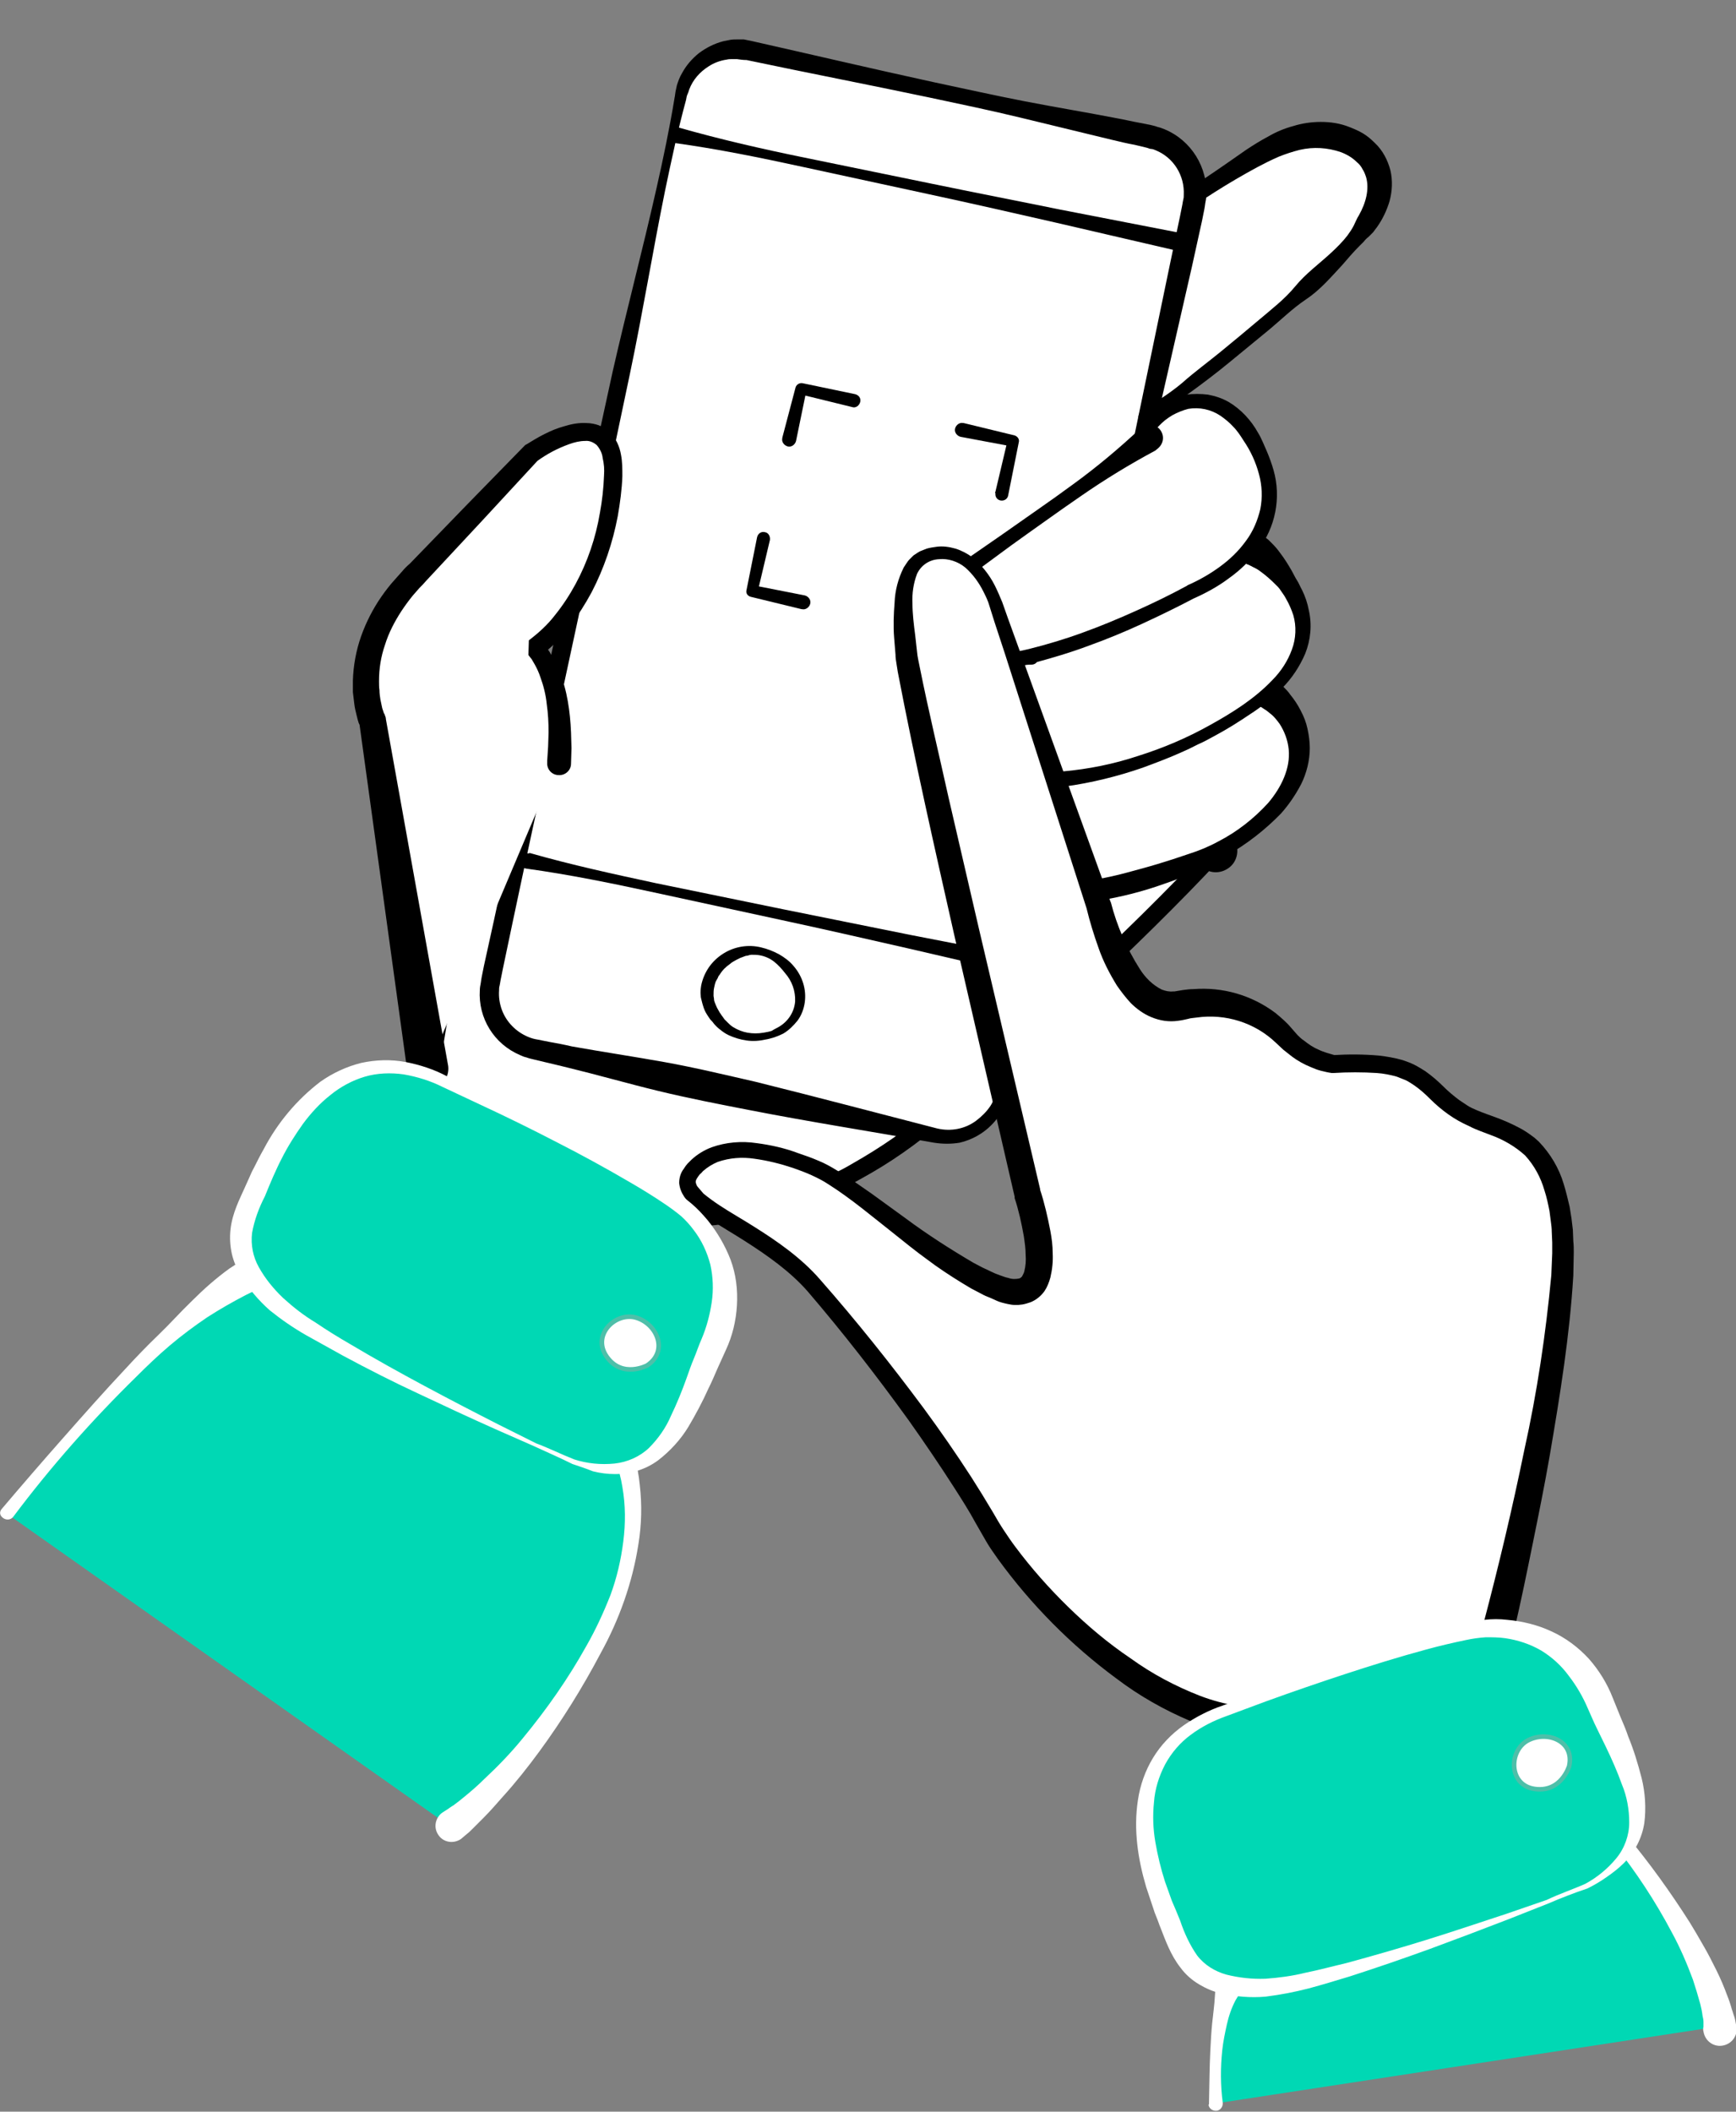 <?xml version="1.0" encoding="utf-8"?>
<!-- Generator: Adobe Illustrator 25.2.0, SVG Export Plug-In . SVG Version: 6.00 Build 0)  -->
<svg version="1.1" id="Layer_1" xmlns="http://www.w3.org/2000/svg" xmlns:xlink="http://www.w3.org/1999/xlink" x="0px" y="0px"
	 viewBox="0 0 378.8 460.7" style="enable-background:new 0 0 378.8 460.7;" xml:space="preserve">
<rect x="0" y="0" width="378.8" height="460.7" fill="#808080" stroke="none"/>
<style type="text/css">
	.st0{fill:#FFFFFF;}
	.st1{fill:none;}
	.st2{fill:#00D8B4;}
	.st3{fill:none;stroke:#4EBFA9;stroke-miterlimit:10;}
</style>
<path class="st0" d="M265.3,185.6l-35.5-50.8l-124.5,25.4l-14.2,90.3l35.2,11.6c0,0,38,15.9,78.5-19.3S265.3,185.6,265.3,185.6"/>
<path d="M261.5,188.3L226.7,137l3.9,1.5l-62.4,12l-62.4,12.2l2-2.1l-7.4,45.1L93,250.8l-1.4-2.2l35.1,11.8h0.1h0.1
	c1.5,0.6,3.1,1.1,4.7,1.5c1.6,0.4,3.3,0.8,5,1c3.4,0.6,6.8,0.9,10.2,0.9c6.8,0.2,13.7-0.6,20.3-2.3c3.3-0.9,6.6-1.9,9.7-3.2
	c1.6-0.6,3.1-1.4,4.7-2.1s3.1-1.5,4.6-2.4c6-3.4,11.7-7.3,16.9-11.8c10.6-9.1,21-18.5,31.2-28.1c10.2-9.6,20.2-19.3,29.7-29.5l0,0
	c0.7-0.8,1.8-0.9,2.7-0.3c0.8,0.7,0.9,1.8,0.3,2.7c-0.1,0.1-0.1,0.1-0.2,0.2l0,0c-9.6,10.3-19.7,20.1-29.9,29.7s-20.7,19-31.3,28.2
	c-5.4,4.7-11.3,8.8-17.5,12.2c-1.5,0.9-3.2,1.6-4.8,2.5s-3.2,1.5-4.9,2.1c-3.3,1.4-6.7,2.5-10.2,3.4c-6.9,1.8-14.1,2.7-21.3,2.6
	c-3.6-0.1-7.2-0.4-10.7-1c-1.8-0.3-3.5-0.7-5.3-1.1c-1.8-0.4-3.6-1-5.3-1.6l0.1,0l-35.2-11.5c-0.9-0.3-1.5-1.2-1.4-2.2l0,0l6.9-45.2
	l6.8-45.2c0.2-1.1,1-1.9,2-2.1l0,0l62.2-13.2l62.1-13.4c1.4-0.3,2.9,0.3,3.8,1.5l0.1,0.1l36.3,50.2c1.4,2.1,0.9,5.1-1.3,6.5
	c-2.1,1.4-4.8,0.9-6.3-1L261.5,188.3z"/>
<path class="st0" d="M220.1,72.1c0,0,45.8-35.6,59.7-41.2S307,35.4,298,48.8S250,91,250,91"/>
<path d="M218.6,70.2c11.9-8.3,23.5-16.8,35.4-25.1l8.9-6.2c3-2,6-4.1,9-6.2c1.5-1,3.1-2,4.8-2.9c1.7-1,3.6-1.8,5.5-2.3
	c1.9-0.6,4-0.9,6-0.9c2.1,0,4.2,0.3,6.2,1.1c1,0.4,2,0.8,3,1.4c1,0.6,1.8,1.3,2.6,2.1c1.7,1.6,2.8,3.7,3.4,6
	c0.5,2.2,0.4,4.5-0.2,6.7c-0.6,2-1.5,3.9-2.7,5.6c-0.3,0.4-0.6,0.8-0.9,1.2c-0.3,0.3-0.7,0.7-1,1c-0.4,0.3-0.7,0.6-1,1
	c-0.3,0.3-0.7,0.7-1,1c-1.3,1.3-2.5,2.7-3.7,4.1c-2.5,2.7-4.9,5.5-7.9,7.5s-5.6,4.6-8.4,6.9s-5.6,4.6-8.4,6.9s-5.7,4.5-8.6,6.6
	c-1.5,1-2.9,2.2-4.2,3.4c-1.5,1.2-2.7,2.7-3.5,4.4l0,0c-0.8,1.7-2.7,2.4-4.4,1.6c-1.7-0.8-2.4-2.7-1.6-4.4c0.5-1,1.4-1.7,2.6-1.9
	c1.9-0.3,3.6-1,5.2-2.1c1.5-1,3-2.1,4.3-3.2c2.7-2.4,5.6-4.5,8.4-6.8s5.6-4.6,8.3-6.9s5.6-4.5,7.9-7.3s5.2-4.9,7.8-7.3
	c1.3-1.2,2.6-2.5,3.6-3.8c0.5-0.7,1-1.4,1.4-2.2c0.4-0.8,0.7-1.6,1.1-2.2c1.6-2.8,2.3-5.8,1.6-8.3c-0.2-0.6-0.4-1.2-0.8-1.8
	c-0.3-0.6-0.7-1.1-1.2-1.5c-1-1-2.2-1.7-3.5-2.2c-2.9-1-6-1.2-9-0.5c-1.6,0.4-3.1,0.9-4.6,1.5c-1.6,0.7-3.2,1.5-4.7,2.3
	c-6.3,3.4-12.4,7.3-18.2,11.5c-11.8,8.3-23.2,17.1-34.2,26.4l0,0c-1.1,0.9-2.6,0.8-3.5-0.3s-0.8-2.6,0.3-3.5L218.6,70.2z"/>
<path class="st0" d="M107,214.3l41.7-193.8c1.4-6.7,8-10.9,14.6-9.5L251,29.8c6.7,1.4,10.9,8,9.5,14.6l-41.7,193.8
	c-1.4,6.7-8,10.9-14.6,9.5l-87.7-18.8C109.8,227.5,105.6,220.9,107,214.3z"/>
<path d="M203.8,249.3c-13.4-2.4-26.9-4.5-40.2-7.1c-6.7-1.3-13.4-2.6-20-4.2s-13.2-3.5-19.8-5.1c-1.6-0.4-3.3-0.8-5-1.2l-2.5-0.6
	c-0.4-0.1-0.9-0.2-1.4-0.4c-0.5-0.1-1-0.3-1.4-0.5c-5.7-2.4-9.2-8.1-8.8-14.2c0-0.5,0.1-1,0.2-1.5l0.1-0.7l0.1-0.6l0.5-2.5l2.2-10
	c2.9-13.3,5.7-26.6,8.6-39.9l8.6-39.9l8.7-39.9c3-13.2,6.5-26.4,9.5-39.7c1.5-6.6,2.9-13.3,4-20c0.1-0.4,0.1-0.8,0.2-1.3
	c0.1-0.5,0.2-0.9,0.3-1.4c0.3-0.9,0.6-1.8,1.1-2.6c0.9-1.7,2.2-3.2,3.7-4.4c1.6-1.2,3.4-2.1,5.3-2.6c0.5-0.1,1-0.2,1.5-0.3
	s1-0.1,1.5-0.1h1.5c0.5,0.1,1,0.2,1.5,0.3c13.3,3,26.5,6.1,39.8,9c6.6,1.4,13.3,2.9,20,4.2s13.4,2.4,20.1,3.7c1.7,0.3,3.3,0.7,5,1
	l2.5,0.5c0.4,0.1,0.9,0.2,1.4,0.4c0.5,0.1,1,0.3,1.5,0.5c5.8,2.4,9.5,8.3,9.1,14.6c0,0.5-0.1,1-0.2,1.5l-0.1,0.7l-0.1,0.6l-0.5,2.5
	l-2.2,10L251,97.9l-17.9,79.7c-2.9,13.3-5.8,26.6-8.6,39.9l-4.2,20c-0.1,0.4-0.2,0.8-0.3,1.3s-0.2,0.9-0.4,1.4
	c-0.3,0.9-0.7,1.8-1.2,2.6c-2,3.3-5.2,5.6-9,6.5C207.6,249.6,205.7,249.6,203.8,249.3z M204.5,246.2c3,0.7,6.1,0.1,8.5-1.7
	c1.2-0.9,2.3-2,3.1-3.2c0.4-0.6,0.7-1.3,1-2c0.1-0.4,0.2-0.7,0.3-1.1s0.2-0.8,0.3-1.2L222,217c2.9-13.3,5.8-26.6,8.6-39.9l16.5-80
	l8.3-40l2.1-10l0.5-2.5l0.1-0.6l0.1-0.5c0.1-0.3,0.1-0.7,0.1-1c0.2-4.2-2.2-8.1-6.1-9.7c-0.3-0.1-0.6-0.3-1-0.3s-0.6-0.2-1.1-0.3
	l-2.5-0.6c-1.7-0.3-3.3-0.7-5-1.1c-6.6-1.6-13.2-3.2-19.8-4.8s-13.3-3-19.9-4.4c-13.3-2.8-26.7-5.4-40-8.2c-0.7,0-1.4-0.1-2.1-0.2
	c-0.3,0-0.7,0-1.1,0s-0.7,0-1.1,0.1c-1.4,0.2-2.8,0.7-4,1.5c-1.9,1.2-3.4,2.9-4.2,5c-0.1,0.3-0.2,0.7-0.4,1.1s-0.2,0.8-0.3,1.2
	c-1.8,6.6-3.2,13.2-4.6,19.9c-2.7,13.3-4.9,26.8-7.7,40.1l-8.4,39.9l-8.6,39.9c-2.9,13.3-5.8,26.6-8.6,39.9l-2.1,10l-0.5,2.5
	l-0.1,0.6l-0.1,0.5c-0.1,0.3-0.1,0.7-0.1,1c-0.1,1.4,0.1,2.8,0.6,4.2c1,2.7,3.1,4.8,5.7,5.9c0.7,0.3,1.4,0.5,2.1,0.6l2.5,0.5
	c1.7,0.3,3.3,0.6,5,1c6.7,1.2,13.4,2.2,20.1,3.4s13.3,2.8,19.9,4.3C178.1,239.3,191.3,242.8,204.5,246.2L204.5,246.2z"/>
<path class="st0" d="M276.5,151c0,0,8.3,5.2,6.7,15.1S270.2,184,261,187.8c0,0-18.8,7.8-29.7,6.6s-21.8-7.7-10.7-24.9l3.4-4.2"/>
<path d="M278.3,148.3c0.3,0.2,0.7,0.5,1,0.8c0.3,0.2,0.5,0.5,0.8,0.8c0.5,0.5,1,1,1.4,1.6c0.9,1.1,1.7,2.3,2.3,3.5
	c0.7,1.3,1.2,2.6,1.5,4c0.3,1.4,0.5,2.8,0.5,4.2c0,2.7-0.7,5.5-1.9,7.9c-1.2,2.3-2.7,4.5-4.4,6.4c-3.5,3.6-7.5,6.7-11.9,9.2
	c-2.1,1.3-4.4,2.4-6.6,3.4c-2.3,1-4.5,1.9-6.9,2.7c-4.7,1.7-9.5,2.9-14.4,3.7c-2.6,0.4-5.1,0.4-7.7,0.3c-2.6-0.2-5.2-0.8-7.6-1.7
	c-2.6-0.9-4.9-2.4-6.9-4.3c-1-1-1.8-2.2-2.4-3.6c-0.6-1.3-0.9-2.7-0.9-4.1c0-2.7,0.5-5.3,1.6-7.7c1-2.3,2.2-4.5,3.7-6.5l0.1-0.1l0,0
	c1.4-1.2,2.8-2.4,4.3-3.5l0.3,0.2c-0.8,1.7-1.7,3.3-2.6,4.9l0.1-0.1c-1.2,2-2.2,4.1-3,6.3c-0.8,2-1.1,4.2-0.9,6.4
	c0.2,2,1.1,3.8,2.5,5.2c1.6,1.4,3.5,2.4,5.5,3c2.1,0.6,4.3,1,6.5,1.2c2.2,0.1,4.5-0.1,6.7-0.5c2.3-0.4,4.6-0.9,6.8-1.5
	s4.5-1.2,6.8-1.9s4.5-1.4,6.8-2.2c2.2-0.7,4.4-1.6,6.4-2.7c4.1-2.1,7.8-5,10.9-8.4c2.9-3.4,4.9-7.6,4.5-11.7c-0.2-2-0.9-3.9-2-5.6
	c-0.6-0.8-1.2-1.6-2-2.2c-0.4-0.3-0.8-0.7-1.2-0.9c-0.2-0.1-0.4-0.3-0.6-0.4c-0.2-0.1-0.3-0.2-0.5-0.3L278.3,148.3z"/>
<path class="st0" d="M274,119.9c2.7,1.8,5.1,4.2,6.8,6.9c3.3,4.9,8.8,15.6-8.7,27.6s-37,15.6-44.8,15.3s-20.4-5.6-17.2-16.3
	c3.3-11.1,14.8-10.4,14.8-10.4"/>
<path d="M275.7,116.9c0.2,0.1,0.4,0.3,0.6,0.5l0.5,0.4c0.3,0.3,0.6,0.6,0.9,0.9c0.6,0.6,1.1,1.2,1.6,1.9c1,1.3,1.8,2.6,2.6,4
	c0.4,0.7,0.7,1.4,1.1,2s0.7,1.4,1.1,2.1c0.7,1.4,1.2,2.9,1.5,4.5c0.7,3.1,0.4,6.4-0.8,9.4c-1.2,2.8-2.9,5.4-5.1,7.6
	c-2.1,2.1-4.4,4-6.9,5.6c-1.2,0.8-2.4,1.6-3.7,2.4s-2.5,1.5-3.8,2.2s-2.5,1.4-3.9,2l-2,1l-2,0.9c-2.7,1.2-5.4,2.2-8.1,3.2
	c-5.5,1.9-11.2,3.3-17,4.1c-0.7,0.1-1.5,0.2-2.2,0.2s-1.5,0.1-2.3,0.1c-1.5,0-3.1-0.1-4.6-0.4c-3.1-0.6-6-1.7-8.7-3.2
	c-1.4-0.8-2.7-1.9-3.8-3.1c-1.2-1.3-2.1-2.8-2.6-4.4c-1.1-3.3-0.7-6.9,0.9-10c0.8-1.5,1.7-2.8,2.9-4c1.2-1.2,2.5-2.2,4-2.9
	c1.4-0.7,2.9-1.3,4.5-1.6c1.6-0.3,3.2-0.4,4.8-0.3c0.8,0.1,1.5,0.8,1.4,1.6c-0.1,0.8-0.7,1.4-1.5,1.4H225c-1.3,0-2.5,0.3-3.8,0.6
	c-1.2,0.4-2.4,0.9-3.5,1.5c-2.1,1.3-3.7,3.2-4.6,5.5c-0.2,0.6-0.4,1.2-0.6,1.8c-0.1,0.3-0.2,0.6-0.2,0.9c-0.1,0.3-0.1,0.6-0.2,0.9
	c-0.2,1.1-0.1,2.2,0.2,3.3c0.8,2.3,2.4,4.2,4.4,5.4c2.2,1.4,4.7,2.4,7.2,3c1.3,0.3,2.6,0.5,3.9,0.5c0.7,0,1.3,0,2,0s1.4-0.1,2.1-0.1
	c5.6-0.5,11.1-1.6,16.5-3.4c5.4-1.7,10.6-3.9,15.6-6.7c4.9-2.7,9.8-5.8,13.6-9.8c1.9-1.9,3.4-4.2,4.3-6.7c0.9-2.4,1-5.1,0.3-7.5
	c-0.4-1.2-0.9-2.4-1.6-3.6c-0.3-0.6-0.7-1.1-1.1-1.7c-0.2-0.3-0.4-0.6-0.6-0.8l-0.7-0.7c-0.9-0.9-1.9-1.8-3-2.6
	c-0.5-0.4-1-0.7-1.6-1c-0.3-0.1-0.5-0.3-0.8-0.4l-0.4-0.2c-0.1,0-0.3-0.1-0.3-0.1c-1.7-0.9-2.2-3-1.3-4.7S274,116,275.7,116.9
	L275.7,116.9L275.7,116.9z"/>
<path class="st0" d="M251.4,91c0,0,15-12,23.7,8.4s-15.3,29.8-15.3,29.8s-29.6,16.2-47.4,15.5c0,0-18.9-8.2-1.1-21
	c15.9-11.5,38.9-27.7,38.9-27.7"/>
<path d="M249.8,89.1c0.7-0.4,1.5-0.8,2.2-1.1c0.7-0.3,1.5-0.6,2.2-0.8c1.5-0.5,3-0.9,4.6-1.1c1.6-0.2,3.2-0.2,4.8,0
	c1.6,0.3,3.1,0.8,4.5,1.6c2.7,1.6,4.9,4,6.4,6.7c0.8,1.3,1.3,2.7,1.9,4c0.6,1.4,1.1,2.8,1.5,4.2c1.7,6,0.4,12.5-3.4,17.4
	c-1.8,2.4-4,4.5-6.4,6.2c-2.4,1.8-5,3.2-7.7,4.4l0.2-0.1c-3.8,2-7.5,3.8-11.4,5.6s-7.8,3.4-11.7,4.8c-4,1.5-8.1,2.7-12.2,3.8
	c-2.1,0.5-4.2,0.9-6.3,1.3c-2.2,0.3-4.4,0.7-6.6,1.3h-0.1c-0.3,0-0.6-0.1-0.9-0.2c-0.8-0.4-1.6-0.9-2.3-1.4c-0.7-0.5-1.4-1-2.1-1.6
	c-1.4-1.2-2.6-2.5-3.6-4.1c-1.1-1.7-1.6-3.6-1.6-5.6c0.1-1.9,0.7-3.8,1.8-5.4c1.9-2.8,4.4-5.2,7.3-7l7.8-5.4
	c2.6-1.8,5.1-3.6,7.7-5.4s5.1-3.6,7.7-5.5c5.1-3.7,10-7.8,14.6-12.1c1.1-1.2,2.9-1.3,4.1-0.2c1.2,1.1,1.3,2.9,0.2,4.1
	c-0.1,0.1-0.2,0.2-0.3,0.3c-0.2,0.2-0.4,0.3-0.6,0.5l0,0c-5.6,3-11,6.3-16.2,9.9c-2.6,1.8-5.2,3.6-7.7,5.4s-5.1,3.6-7.7,5.5
	l-7.6,5.6c-1.2,0.9-2.4,1.9-3.4,2.9c-1,1-1.9,2.1-2.6,3.3c-0.7,1.1-1,2.3-1,3.5c0.1,1.2,0.5,2.3,1.2,3.2c0.8,1,1.8,2,2.9,2.7
	c0.6,0.4,1.2,0.8,1.8,1.1c0.6,0.3,1.2,0.6,1.8,0.8l-1-0.2c1.9,0.9,3.9,0.7,5.9,0.6c2-0.2,4-0.5,6-1c4-1,8-2.2,11.8-3.6
	c3.9-1.4,7.7-3,11.5-4.7s7.5-3.5,11.2-5.5l0.1-0.1h0c2.5-1.1,4.8-2.4,7-4c2.2-1.6,4.1-3.4,5.7-5.6c1.6-2.1,2.6-4.5,3.2-7
	c0.5-2.5,0.4-5.2-0.3-7.7c-0.7-2.6-1.8-5-3.3-7.2c-0.7-1.1-1.4-2.2-2.3-3.1c-0.8-0.9-1.8-1.7-2.8-2.4c-2.1-1.4-4.6-1.9-7-1.5
	c-1.2,0.3-2.4,0.8-3.5,1.4c-0.5,0.3-1.1,0.7-1.6,1.1c-0.5,0.4-0.9,0.8-1.3,1.2c-0.9,1.1-2.5,1.2-3.6,0.4c-1.1-0.9-1.2-2.5-0.4-3.6
	l0,0c0.2-0.2,0.4-0.4,0.6-0.6L249.8,89.1z"/>
<path class="st0" d="M93.4,233.1l-12-75.9c0,0-6.8-15,8.5-31.1s26-27.5,26-27.5s18.6-13.1,17.7,5.4s-9.8,31.9-17.2,37.3
	c0,0,6.8,5.9,5.3,24.9"/>
<path d="M88.9,233.9l-10.5-76.2l0.2,0.8l0,0c-0.1-0.3-0.2-0.5-0.3-0.7s-0.1-0.4-0.2-0.6c-0.1-0.4-0.2-0.8-0.3-1.2
	c-0.2-0.8-0.4-1.6-0.5-2.5c-0.1-0.8-0.2-1.7-0.3-2.5c0-0.8,0-1.7,0-2.5c0.1-3.3,0.7-6.6,1.8-9.7c1.1-3.1,2.6-6,4.4-8.6
	c0.9-1.3,1.9-2.6,3-3.8l1.6-1.8c0.5-0.6,1-1.1,1.6-1.6l12.5-12.9l12.5-12.8l0.1-0.1c0.1-0.1,0.2-0.2,0.3-0.2c1.3-0.8,2.6-1.6,4-2.3
	c1.4-0.7,2.8-1.3,4.3-1.7c1.6-0.5,3.2-0.8,4.9-0.7c0.9,0,1.9,0.2,2.7,0.5c0.9,0.4,1.8,0.9,2.5,1.6c1.2,1.3,2,3,2.3,4.8
	c0.3,1.5,0.3,3.1,0.3,4.7c-0.1,2.9-0.5,5.8-1,8.7c-1.1,5.8-3,11.4-5.7,16.6c-1.4,2.6-3,5.1-4.8,7.5c-1.8,2.4-4,4.6-6.4,6.4l0.1-3.2
	l0,0c0.3,0.3,0.6,0.5,0.8,0.8c0.2,0.2,0.4,0.5,0.6,0.8c0.4,0.5,0.7,1,1,1.6c0.6,1,1.1,2.1,1.6,3.2c0.9,2.2,1.5,4.4,1.9,6.7
	c0.4,2.3,0.6,4.5,0.7,6.8l0.1,3.4l-0.1,3.4c0,1.5-1.3,2.6-2.7,2.5c-1.5,0-2.6-1.3-2.5-2.7V166l0.2-3.1l0.1-3.1
	c0-2.1-0.1-4.1-0.4-6.2c-0.2-2-0.7-4-1.4-5.9c-0.3-0.9-0.7-1.8-1.2-2.7c-0.2-0.4-0.5-0.8-0.7-1.2l-0.4-0.5l-0.3-0.4l0,0l0.1-3.2
	c2.1-1.6,4.1-3.4,5.7-5.5c1.7-2.1,3.2-4.4,4.5-6.8c2.6-4.8,4.4-10.1,5.3-15.5c0.5-2.7,0.8-5.4,0.9-8.2c0.1-1.3,0-2.5-0.3-3.8
	c-0.1-1-0.6-2-1.3-2.8c-0.7-0.6-1.6-1-2.5-0.9c-1.2,0-2.4,0.3-3.5,0.7c-2.5,0.9-4.8,2.1-7,3.7l0.3-0.3l-12.2,13.2l-12.3,13.2
	c-0.5,0.6-1,1.1-1.5,1.6l-1.4,1.6c-0.9,1.1-1.7,2.2-2.5,3.4c-1.5,2.3-2.8,4.8-3.6,7.4c-0.9,2.6-1.3,5.2-1.3,7.9c0,0.7,0,1.3,0.1,2
	c0,0.7,0.1,1.3,0.2,2c0.1,0.6,0.3,1.3,0.4,1.9c0.1,0.3,0.2,0.6,0.3,0.9c0,0.1,0.1,0.3,0.2,0.4l0.1,0.3l0,0c0.1,0.2,0.2,0.5,0.2,0.8
	l0,0l13.6,75.7c0.3,2.5-1.5,4.8-4,5.1c-2.3,0.3-4.4-1.2-5-3.5L88.9,233.9z"/>
<polyline class="st0" points="186.3,87.4 174.8,84.8 172.2,95.9 "/>
<path d="M185.9,88.8L174.5,86L176,85l-2.3,11.2c-0.2,0.8-1,1.4-1.8,1.2c-0.8-0.2-1.4-1-1.2-1.8l0,0c0,0,0-0.1,0-0.1l2.9-11l0,0
	c0.2-0.6,0.8-1,1.5-0.9l11.5,2.4c0.8,0.2,1.3,0.9,1.1,1.7S186.7,89.1,185.9,88.8L185.9,88.8z"/>
<polyline class="st0" points="218.6,107.6 221.1,96.2 209.9,93.8 "/>
<path d="M217.2,107.3l2.7-11.4l0.9,1.5l-11.2-2.1c-0.8-0.2-1.4-1-1.2-1.8s1-1.4,1.8-1.2h0.1l11.1,2.7l0,0c0.6,0.2,1.1,0.8,0.9,1.5
	l-2.3,11.5c-0.1,0.8-0.8,1.3-1.6,1.2s-1.3-0.8-1.2-1.6C217.1,107.5,217.1,107.4,217.2,107.3L217.2,107.3z"/>
<path d="M199.2,136.3l11.4,2.9l-1.5,0.9l2.3-11.2c0.2-0.8,1-1.4,1.8-1.2s1.4,1,1.2,1.8c0,0,0,0.1,0,0.1l-2.9,11.1l0,0
	c-0.2,0.6-0.8,1-1.5,0.9l-11.5-2.5c-0.8-0.2-1.3-0.9-1.1-1.7C197.7,136.7,198.4,136.2,199.2,136.3L199.2,136.3z"/>
<path d="M168,117.8l-2.7,11.4l-0.9-1.5l11.2,2.2c0.8,0.2,1.4,1,1.2,1.8s-1,1.4-1.8,1.2l0,0h-0.1l-11.1-2.7l0,0
	c-0.7-0.2-1.1-0.8-0.9-1.5l2.3-11.5c0.2-0.8,0.9-1.3,1.7-1.1C167.6,116.2,168.1,116.9,168,117.8C168,117.7,168,117.7,168,117.8
	L168,117.8z"/>
<line class="st1" x1="147.6" y1="29.5" x2="258.6" y2="53.1"/>
<path d="M148,27.8c9.1,2.6,18.3,4.7,27.6,6.6l27.8,5.7c9.2,1.9,18.5,3.7,27.8,5.6l13.9,2.7l13.9,2.7c1.1,0,2,0.9,2,2
	c0,1.1-0.9,2-2,2c-0.3,0-0.5,0-0.8-0.1h-0.1l-13.8-3.2l-13.8-3.2c-9.2-2.1-18.4-4.2-27.7-6.2l-27.7-6c-9.2-2-18.5-3.9-27.9-5.2
	c-0.9-0.2-1.5-1.1-1.3-2c0.2-0.8,0.9-1.4,1.8-1.4L148,27.8z"/>
<line class="st1" x1="115.2" y1="187.8" x2="226.2" y2="211.3"/>
<path d="M115.6,186.1c9.1,2.6,18.3,4.6,27.6,6.6l27.8,5.7c9.3,1.9,18.5,3.7,27.8,5.6l13.9,2.7l13.9,2.7c1,0.4,1.5,1.6,1.1,2.6
	c-0.3,0.8-1,1.3-1.9,1.3h-0.1l-13.8-3.2l-13.8-3.2c-9.2-2.1-18.4-4.2-27.7-6.2l-27.7-6c-9.2-2-18.5-3.9-27.9-5.2
	c-0.9-0.1-1.6-1-1.4-1.9s1-1.6,1.9-1.4L115.6,186.1z"/>
<path class="st0" d="M327,355c0,0,16.1-64.4,13.8-87.2s-14.2-20.1-22.5-25.5s-7.4-11.6-27.5-10.2c-3.9-0.7-7.5-2.7-10.1-5.6
	c-4.3-4.8-12.1-9.5-23.7-7.1s-17.2-21.8-17.2-21.8l-22.6-66.1c0,0-3.8-12-12.7-10.9s-7.5,13-6.6,22.6c0.9,9.1,26.4,117.1,26.4,117.1
	s8.6,25.7-5.5,20.9s-31.3-22.6-41.4-26.6s-20.6-6.1-26.4,1s15,11.7,26.4,24.5s29.3,36.1,38.3,52.4s39.1,46.1,62.8,42.9"/>
<path d="M323.7,354.2c3.3-12.5,6.3-25.1,8.9-37.8c2.8-12.6,4.7-25.4,5.9-38.2l0.2-4.8c0-0.8,0-1.6,0-2.3l-0.1-2.3
	c0-0.8-0.1-1.6-0.2-2.3l-0.3-2.3c-0.3-1.5-0.6-3-1.1-4.5c-0.8-2.8-2.2-5.4-4.2-7.6c-2.2-2-4.8-3.5-7.6-4.5c-1.5-0.6-3.1-1.1-4.6-1.9
	c-1.6-0.7-3.2-1.6-4.6-2.6c-1.4-1-2.7-2.1-3.9-3.3c-1.1-1.1-2.2-2.1-3.5-3c-0.6-0.4-1.2-0.8-1.8-1.1c-0.7-0.3-1.3-0.5-2-0.8
	c-1.4-0.4-2.9-0.7-4.4-0.8c-3.1-0.2-6.3-0.2-9.4,0l0,0c-0.1,0-0.2,0-0.4,0c-0.8-0.1-1.6-0.3-2.4-0.5c-0.8-0.2-1.5-0.5-2.2-0.8
	c-1.5-0.6-2.9-1.4-4.1-2.3c-0.6-0.5-1.3-1-1.9-1.5l-1.6-1.5c-4.6-4.4-11-6.4-17.3-5.5c-0.6,0.1-1.3,0.1-1.9,0.3l-0.9,0.2l-0.5,0.1
	l-0.7,0.1c-2,0.3-4,0-5.9-0.8c-1.7-0.7-3.2-1.8-4.5-3.1c-1.1-1.2-2.1-2.5-3-3.8c-1.6-2.6-3-5.3-4-8.2c-1-2.8-1.9-5.7-2.6-8.6
	l0.1,0.3l-17.9-55.8l-2.3-7l-1.1-3.5c-0.3-1.1-0.8-2.1-1.3-3.1c-1-2-2.3-3.8-4-5.3c-1.6-1.3-3.7-2-5.7-1.8c-2.1,0.1-3.9,1.3-4.8,3.2
	c-0.8,2.1-1.1,4.3-1,6.4c0,2.3,0.3,4.7,0.6,7l0.4,3.6c0.1,1.2,0.4,2.3,0.6,3.4c1.9,9.5,4.2,19,6.3,28.5l6.6,28.5l13.4,57l-0.1-0.2
	c1,3,1.7,6.1,2.3,9.2c0.3,1.6,0.5,3.2,0.5,4.8c0.1,1.8-0.1,3.6-0.5,5.3c-0.3,1.1-0.7,2.1-1.3,3c-0.8,1.1-1.8,1.9-3,2.4
	c-0.6,0.2-1.2,0.4-1.8,0.5l-0.9,0.1h-0.8c-0.5,0-1-0.1-1.5-0.2c-0.9-0.2-1.8-0.4-2.6-0.8l-1.1-0.5c-0.8-0.3-1.5-0.6-2.2-1
	c-0.7-0.4-1.4-0.7-2.1-1.1l-2-1.2c-2.6-1.6-5.2-3.3-7.7-5.2c-2.5-1.8-4.8-3.7-7.2-5.6c-4.7-3.7-9.3-7.6-14.2-10.7
	c-1.2-0.8-2.4-1.4-3.7-2c-1.3-0.6-2.7-1.1-4.1-1.6c-2.7-0.9-5.5-1.6-8.4-2c-2.7-0.4-5.4-0.2-8,0.7c-1.2,0.5-2.3,1.2-3.2,2
	c-0.2,0.2-0.4,0.5-0.7,0.7l-0.3,0.4c-0.1,0.1-0.1,0.2-0.2,0.3c-0.2,0.3-0.4,0.6-0.4,1c0.1,0.4,0.2,0.8,0.5,1.1
	c0.4,0.5,0.8,0.9,1.2,1.4c1.1,0.9,2.2,1.7,3.4,2.5c2.4,1.6,5.1,3.1,7.6,4.7c5.1,3.2,10.3,6.8,14.4,11.5c8,9.1,15.5,18.5,22.7,28.2
	c3.6,4.9,7,9.8,10.3,14.9c1.6,2.5,3.2,5.1,4.8,7.8c0.8,1.4,1.5,2.6,2.3,3.8s1.6,2.4,2.5,3.6c3.5,4.7,7.4,9.1,11.6,13.2
	c4.2,4.1,8.7,7.9,13.6,11.2c4.7,3.4,9.8,6.1,15.2,8.2c5.3,2,10.9,3,16.1,2.2c1.8-0.2,3.4,1.2,3.6,3c0.1,1.6-0.9,3.1-2.6,3.5h-0.1
	l0,0c-6.8,0.8-13.3-0.8-19.1-3.2c-5.7-2.4-11.2-5.5-16.2-9.3c-9.9-7.3-18.6-16.1-25.8-26c-0.9-1.3-1.8-2.5-2.6-3.9s-1.6-2.8-2.3-4
	c-1.4-2.6-3-5.1-4.6-7.6c-3.2-5-6.6-10-10-14.8c-7-9.7-14.3-19.1-22.1-28.2c-3.8-4.3-8.6-7.7-13.6-10.9c-2.5-1.6-5.1-3.1-7.7-4.8
	c-1.3-0.9-2.6-1.8-3.8-2.9c-0.7-0.6-1.3-1.3-1.8-2c-0.6-0.9-1-1.9-1.1-3c0-1.1,0.3-2.2,1-3.1c0.1-0.2,0.3-0.4,0.4-0.6l0.4-0.5
	c0.3-0.3,0.6-0.6,0.9-0.9c1.3-1.2,2.8-2.1,4.4-2.7c3.1-1.1,6.5-1.4,9.8-0.9c3.1,0.4,6.2,1.1,9.1,2.2c1.5,0.5,2.9,1,4.3,1.6
	c1.5,0.6,2.9,1.4,4.2,2.2c2.7,1.6,5.1,3.4,7.6,5.1l7.3,5.3c4.7,3.5,9.7,6.7,14.8,9.7l1.9,1c0.6,0.3,1.3,0.6,1.9,0.9
	c0.6,0.3,1.3,0.6,1.9,0.8c0.6,0.2,1.3,0.5,1.9,0.6c0.8,0.3,1.7,0.3,2.5,0.1c0.2-0.1,0.3-0.2,0.5-0.4c0.2-0.4,0.4-0.7,0.5-1.1
	c0.3-1.2,0.4-2.4,0.3-3.6c0-1.4-0.2-2.7-0.4-4.1c-0.5-2.8-1.1-5.6-2-8.3v-0.1c0,0,0-0.1,0-0.2l-13.2-57.2
	c-4.3-19.1-8.6-38-12.3-57.3l-0.3-1.9c-0.1-0.6-0.2-1.2-0.2-1.9c-0.1-1.2-0.2-2.4-0.3-3.7c-0.2-2.5-0.1-5.1,0.1-7.6
	c0.1-2.7,0.8-5.3,2-7.7c0.2-0.3,0.4-0.6,0.6-0.9c0.2-0.3,0.4-0.6,0.7-0.9l0.8-0.8c0.3-0.2,0.6-0.4,0.9-0.6l0.5-0.3l0.5-0.2l1-0.4
	c0.7-0.2,1.4-0.3,2.1-0.4c1.4-0.2,2.8,0,4.2,0.4c1.3,0.4,2.6,1.1,3.7,1.9c2,1.7,3.7,3.8,4.9,6.2c0.6,1.2,1.1,2.4,1.6,3.6l1.2,3.4
	l2.5,6.9l19.9,55l0,0l0.1,0.2c1.3,5.1,3.5,10.1,6.3,14.5c1.2,1.9,2.8,3.5,4.8,4.5c0.8,0.3,1.6,0.5,2.5,0.4h0.3l0.6-0.1l1.2-0.2
	c0.8-0.1,1.5-0.2,2.3-0.2c6.4-0.5,12.7,1.3,17.9,5.2c1.2,1,2.4,2,3.4,3.2l1.4,1.6c0.4,0.4,0.9,0.9,1.4,1.2c1,0.8,2,1.5,3.2,2
	c0.6,0.3,1.2,0.5,1.8,0.7c0.6,0.2,1.1,0.3,1.7,0.5h-0.4c3.4-0.2,6.7-0.2,10.1,0.1c1.7,0.2,3.5,0.5,5.2,1c0.9,0.3,1.7,0.6,2.5,1
	c0.8,0.4,1.6,0.9,2.4,1.4c1.4,1,2.7,2.1,3.9,3.3c1.1,1.1,2.3,2.1,3.5,3l0.9,0.6c0.3,0.2,0.6,0.4,0.9,0.6c0.6,0.4,1.3,0.7,2,1
	c1.4,0.6,2.9,1.1,4.5,1.7c1.6,0.6,3.2,1.3,4.7,2.1c0.8,0.4,1.6,0.9,2.3,1.4c0.4,0.3,0.7,0.5,1.1,0.8l1,0.9c2.5,2.6,4.4,5.8,5.4,9.2
	c0.5,1.6,0.9,3.3,1.3,5l0.4,2.5c0.1,0.8,0.2,1.7,0.3,2.5l0.1,2.5c0.1,0.8,0.1,1.7,0.1,2.5l-0.1,5c-0.8,13.2-2.9,26.1-5.1,39
	c-1.1,6.4-2.4,12.8-3.7,19.2s-2.6,12.8-4.1,19.2c-0.4,1.9-2.3,3-4.2,2.6C324.4,357.9,323.2,356.1,323.7,354.2L323.7,354.2
	L323.7,354.2z"/>
<path class="st0" d="M170.4,224.8c0,0-8.7,4.7-14.4-3s3.2-16.2,10.6-14S178.2,219.9,170.4,224.8z"/>
<path d="M170.9,225.5c-0.6,0.3-1.3,0.6-1.9,0.8c-0.7,0.2-1.3,0.4-2,0.5c-1.3,0.3-2.7,0.4-4.1,0.2c-1.4-0.2-2.7-0.6-4-1.2
	c-0.6-0.3-1.2-0.7-1.8-1.2c-0.3-0.2-0.6-0.5-0.8-0.7s-0.5-0.5-0.7-0.8s-0.5-0.5-0.7-0.8l-0.6-0.9c-0.4-0.6-0.7-1.3-0.9-2
	c-0.1-0.3-0.2-0.7-0.3-1.1c-0.1-0.4-0.2-0.7-0.2-1.1c-0.1-0.8,0-1.5,0.1-2.2c0.6-2.9,2.3-5.4,4.9-7c2.4-1.5,5.4-2,8.2-1.3
	c1.3,0.3,2.6,0.8,3.9,1.5c1.2,0.7,2.3,1.5,3.2,2.6c1.9,2.2,2.8,5.1,2.4,7.9c-0.2,1.4-0.7,2.8-1.6,4
	C173.1,223.8,172.1,224.8,170.9,225.5z M170,224c2-1.2,3.3-3.2,3.5-5.5c0.1-2.3-0.7-4.5-2.2-6.2c-0.7-0.9-1.5-1.8-2.4-2.5
	c-0.9-0.7-2-1.2-3.2-1.4c-0.6-0.1-1.1-0.1-1.7-0.1c-0.3,0-0.6,0.1-0.9,0.2c-0.3,0-0.6,0.1-0.8,0.2l-0.8,0.3l-0.8,0.4
	c-0.5,0.3-1,0.5-1.4,0.9c-0.9,0.6-1.7,1.4-2.3,2.4c-0.2,0.2-0.3,0.4-0.4,0.7c-0.1,0.2-0.3,0.5-0.4,0.7c-0.2,0.5-0.3,1-0.4,1.5
	c-0.1,0.5-0.1,1-0.1,1.6c0,0.3,0.1,0.5,0.1,0.8c0,0.3,0.1,0.5,0.2,0.8c0.2,0.5,0.4,1,0.7,1.5l0.4,0.7c0.2,0.2,0.3,0.5,0.5,0.7
	l0.5,0.7c0.2,0.2,0.4,0.4,0.6,0.6c0.4,0.4,0.8,0.8,1.3,1.1c1,0.6,2,1,3.1,1.2c1.2,0.2,2.3,0.2,3.5,0c0.6-0.1,1.2-0.2,1.8-0.4
	C169,224.5,169.5,224.3,170,224L170,224z"/>
<path class="st2" d="M1.6,330.3c0,0,42.1-53.6,59.5-53.9s72.8,36.3,72.8,36.3s11.4,17.6-3.6,45.9s-31.9,40-31.9,40"/>
<path class="st0" d="M0.3,329.3c4.4-5.2,8.9-10.4,13.4-15.5s9-10.2,13.7-15.2c2.3-2.5,4.7-5,7.2-7.4s4.8-5,7.3-7.4
	c2.5-2.5,5.2-4.9,8.1-7c1.6-1.1,3.2-2,5-2.8c2-0.9,4.1-1.4,6.3-1.4c1,0,2.1,0.1,3.1,0.2c1,0.1,1.9,0.3,2.8,0.5
	c1.8,0.4,3.6,1,5.3,1.5c3.4,1.2,6.6,2.5,9.8,4c6.3,2.9,12.4,6.1,18.4,9.5c11.9,6.8,23.4,14.2,34.5,22.2l0,0l0.2,0.1
	c0.2,0.1,0.4,0.3,0.5,0.6c0.3,0.5,0.6,1.1,0.8,1.6c0.2,0.5,0.4,1,0.6,1.6s0.4,1.1,0.6,1.6s0.3,1,0.5,1.6c0.6,2.1,1,4.3,1.2,6.4
	c0.5,4.3,0.4,8.6-0.3,12.9c-1.3,8.4-4.2,16.5-8.3,23.9c-3.9,7.4-8.4,14.6-13.3,21.3c-2.5,3.4-5.1,6.7-8,9.9
	c-1.4,1.6-2.8,3.2-4.3,4.7c-0.8,0.8-1.5,1.5-2.3,2.3c-0.4,0.4-0.8,0.8-1.2,1.1s-0.8,0.7-1.3,1.1l0,0c-1.6,1.1-3.8,0.8-4.9-0.8
	c-1.1-1.5-0.8-3.5,0.5-4.7c0.1-0.1,0.3-0.2,0.4-0.3c0.3-0.2,0.8-0.5,1.1-0.7s0.8-0.6,1.2-0.8c0.8-0.6,1.6-1.2,2.3-1.8
	c1.6-1.3,3.1-2.6,4.5-4c3-2.8,5.8-5.7,8.4-8.9c5.2-6.3,9.9-13,13.9-20.2c2-3.5,3.7-7.2,5.2-11c1.4-3.8,2.3-7.7,2.8-11.7
	c0.5-3.9,0.5-7.9-0.2-11.9c-0.3-1.9-0.8-3.8-1.5-5.7c-0.1-0.5-0.3-0.9-0.5-1.4s-0.4-0.9-0.6-1.3s-0.4-0.9-0.6-1.3s-0.5-0.8-0.7-1.1
	l0.7,0.7l0,0c-11.7-6.7-23.5-13.5-35.4-19.8c-6-3.1-11.9-6.2-18-8.9c-3-1.3-6.1-2.6-9.1-3.7c-1.5-0.5-3-1-4.5-1.3
	c-0.7-0.2-1.4-0.3-2.2-0.4c-0.7-0.1-1.3-0.2-2-0.2c-2,0-4.9,1.1-7.7,2.5c-2.9,1.5-5.7,3.1-8.5,4.9c-2.8,1.9-5.5,3.9-8.1,6.1
	c-2.6,2.2-5,4.5-7.4,6.9c-9.7,9.5-18.7,19.7-26.8,30.5l0,0c-0.5,0.7-1.5,0.8-2.2,0.3S-0.2,330,0.3,329.3L0.3,329.3z"/>
<path class="st2" d="M125.1,318.9c0,0-54.3-24.3-65.2-34.8c-12.1-11.5-6.6-18.7-3.6-25.9s15-34.3,39.7-22.9s49.3,23.9,54.7,29.4
	s10.8,15.1,4.8,28.9S145.5,325.7,125.1,318.9z"/>
<path class="st0" d="M124.9,319.4c-2.8-1.4-5.6-2.6-8.4-3.9l-8.4-3.7c-5.6-2.5-11.2-5.1-16.7-7.7c-5.6-2.6-11.1-5.4-16.5-8.3
	c-2.7-1.5-5.4-3-8.1-4.5c-2.8-1.6-5.4-3.4-7.9-5.4c-2.5-2.2-4.6-4.7-6.3-7.5c-0.9-1.5-1.6-3.1-2-4.8c-0.4-1.8-0.5-3.6-0.3-5.4
	c0.4-3.6,2-6.6,3.2-9.3c0.3-0.7,0.6-1.3,0.9-2s0.6-1.4,1-2.1c0.7-1.4,1.4-2.8,2.2-4.2c3-5.7,7.2-10.7,12.3-14.6
	c2.7-1.9,5.7-3.3,8.9-4.1c3.2-0.7,6.5-0.8,9.7-0.2c3.1,0.6,6.2,1.6,9,3.1l8.3,3.9c5.5,2.6,11.1,5.3,16.6,8s11,5.4,16.5,8.4
	c2.7,1.5,5.4,3,8.1,4.7c1.4,0.8,2.7,1.8,3.9,2.8c1.3,1.1,2.4,2.3,3.5,3.6c2.1,2.6,3.8,5.5,5,8.6c1.2,3.2,1.6,6.6,1.4,10
	c-0.2,3.4-1,6.7-2.4,9.7l-1.9,4.2c-0.6,1.4-1.2,2.8-1.9,4.2c-1.3,2.9-2.8,5.7-4.4,8.4c-1.7,2.8-4,5.3-6.6,7.3c-2.7,2-6,3-9.4,3
	c-1.6,0-3.2-0.2-4.8-0.6C127.9,320.4,126.4,319.9,124.9,319.4z M125.3,318.4c2.8,0.9,5.8,1.2,8.8,0.9c2.8-0.3,5.5-1.5,7.5-3.4
	c2-2,3.7-4.4,4.8-7c1.3-2.7,2.4-5.4,3.4-8.2c0.5-1.4,1-2.9,1.6-4.3s1.1-3,1.7-4.3c1.1-2.6,1.8-5.3,2.2-8c0.4-2.7,0.3-5.5-0.3-8.2
	c-0.7-2.7-1.9-5.3-3.6-7.5c-0.8-1.1-1.8-2.2-2.8-3.1c-1.1-0.9-2.3-1.8-3.5-2.6c-2.5-1.7-5.1-3.3-7.7-4.8c-5.3-3.1-10.6-6-16.1-8.8
	c-5.4-2.8-10.9-5.5-16.5-8.1l-8.3-3.9c-2.6-1.3-5.5-2.2-8.4-2.7c-2.8-0.4-5.8-0.3-8.5,0.5c-2.7,0.8-5.3,2.2-7.5,4
	c-2.3,1.8-4.3,4-6,6.3c-1.7,2.4-3.3,4.9-4.6,7.5c-0.7,1.3-1.3,2.7-1.9,4c-0.3,0.7-0.6,1.4-0.9,2.1s-0.6,1.5-0.9,2.2
	c-1.3,2.5-2.3,5.2-2.8,8c-0.3,2.6,0.2,5.2,1.5,7.5c1.4,2.5,3.2,4.7,5.3,6.7c2.2,2,4.5,3.8,7,5.3c2.5,1.7,5.1,3.3,7.7,4.8
	c5.2,3.1,10.6,6.1,16,9s10.8,5.7,16.3,8.5l8.2,4.1C119.7,315.9,122.5,317.3,125.3,318.4L125.3,318.4z"/>
<path class="st0" d="M141.2,297.9c0,0-5.4,2.9-8.8-1.9s2-9.9,6.5-8.5S145.9,294.8,141.2,297.9z"/>
<path class="st3" d="M141.2,297.9c0,0-5.4,2.9-8.8-1.9s2-9.9,6.5-8.5S145.9,294.8,141.2,297.9z"/>
<path class="st2" d="M265.3,458.9c0,0-1.7-20.3,5.7-31.6c9.5-14.6,59.3-46,59.3-46s5.2-3,24.9,22.3c18.9,24.4,19.9,38.5,19.9,38.5"
	/>
<path class="st0" d="M263.8,459.1c0.1-4,0.1-7.9,0.3-11.8c0.1-2,0.2-3.9,0.4-5.9s0.5-4,0.6-6c0.1-2.2,0.4-4.3,0.9-6.4
	c0.3-1.1,0.8-2.1,1.3-3.1c0.3-0.5,0.6-1,0.9-1.4c0.3-0.5,0.6-0.9,1-1.3c2.6-3.2,5.5-6.1,8.6-8.8c6-5.1,12.2-9.9,18.8-14.3
	c6.4-4.4,13-8.6,19.6-12.8l9.9-6.2l2.5-1.5l0.3-0.2l0.1-0.1h0l0.4-0.2c0.2-0.1,0.4-0.1,0.6-0.2c0.5-0.1,1-0.1,1.5,0
	c0.7,0.1,1.4,0.3,2,0.5c2,0.9,3.8,2.1,5.5,3.5c3,2.6,5.8,5.5,8.4,8.5c2.6,3,5,6,7.5,9c5,6,9.6,12.4,13.8,19l1.5,2.5l1.5,2.6
	c1,1.7,1.9,3.5,2.8,5.3s1.7,3.7,2.4,5.6c0.4,1,0.7,1.9,1,3c0.2,0.5,0.3,1,0.5,1.5c0.2,0.6,0.3,1.2,0.4,1.8l0.1,0.5
	c0.3,2-1.1,3.8-3.1,4.1s-3.8-1.1-4.1-3.1l0,0c-0.1-0.3-0.1-0.7,0-1c0-0.4,0-0.7,0-1.1c0-0.4-0.1-0.9-0.2-1.3
	c-0.1-0.9-0.3-1.8-0.5-2.6c-0.5-1.8-1-3.5-1.6-5.3c-1.3-3.5-2.8-7-4.6-10.3c-3.6-6.8-7.8-13.2-12.6-19.2c-2.3-3-4.9-5.9-7.5-8.7
	c-2.6-2.7-5.4-5.2-8.4-7.5c-1.3-1-2.8-1.9-4.4-2.5c-0.3-0.1-0.5-0.2-0.8-0.2c-0.1,0-0.1,0,0,0c0.1,0,0.2,0,0.3-0.1l0.3-0.1l0,0l0,0
	l-0.3,0.2l-2.4,1.6c-3.2,2.2-6.4,4.4-9.5,6.6c-6.3,4.5-12.5,9.1-18.5,13.8c-6.1,4.7-12,9.5-17.7,14.5c-2.7,2.4-5.3,5-7.7,7.8
	c-1,1.3-1.8,2.6-2.9,4c-1.1,1.5-2.2,3-3.1,4.6c-0.9,1.7-1.5,3.5-1.9,5.3c-0.4,1.8-0.8,3.7-1,5.6c-0.4,3.8-0.4,7.6,0.1,11.4v0
	c0.1,0.9-0.5,1.7-1.3,1.8c-0.9,0.1-1.7-0.5-1.8-1.3C263.7,459.2,263.7,459.2,263.8,459.1z"/>
<path class="st2" d="M346.2,411.5c0,0-55.4,21.7-70.5,22.1c-16.7,0.5-18-8.4-21-15.6s-14-34.7,11.5-44.3s51.6-18.4,59.3-18.4
	s18.4,2.9,24,16.8S365.3,401.7,346.2,411.5z"/>
<path class="st0" d="M346.4,412c-3,1-5.8,2.1-8.6,3.3l-8.6,3.4c-5.7,2.2-11.5,4.4-17.2,6.5c-5.8,2.1-11.6,4.1-17.5,6
	c-3,0.9-5.9,1.8-8.9,2.6c-3.1,0.8-6.2,1.4-9.4,1.8c-3.3,0.3-6.6,0-9.8-0.7c-1.7-0.4-3.3-1.1-4.8-2c-1.5-0.9-2.9-2.1-4-3.6
	c-2.2-2.8-3.3-6-4.4-8.8c-0.3-0.7-0.5-1.4-0.8-2.1s-0.6-1.5-0.8-2.2c-0.5-1.5-1-3-1.5-4.5c-1.8-6.1-2.8-12.5-1.8-19
	c0.5-3.3,1.6-6.4,3.3-9.2c1.7-2.8,4-5.2,6.7-7.1c2.6-1.8,5.5-3.3,8.5-4.3l8.6-3.2c5.8-2.1,11.5-4.2,17.3-6.2s11.6-4.1,17.5-5.9
	c3-0.9,5.9-1.8,9-2.5c1.6-0.4,3.1-0.7,4.7-0.9c1.7-0.2,3.3-0.2,5,0c3.3,0.3,6.6,1.1,9.6,2.5c3.1,1.4,5.9,3.5,8.2,6
	c2.2,2.5,4,5.4,5.2,8.5l1.7,4.2c0.6,1.4,1.2,2.8,1.7,4.3c1.2,2.9,2.1,5.9,2.9,9c0.8,3.2,1,6.6,0.6,9.8c-0.5,3.3-2.1,6.4-4.5,8.8
	c-1.1,1.1-2.4,2.1-3.7,3C349.2,410.5,347.8,411.3,346.4,412z M345.9,411c2.6-1.4,4.9-3.3,6.8-5.6c1.8-2.2,2.8-5,2.8-7.8
	c0-2.8-0.5-5.7-1.6-8.3c-1-2.8-2.2-5.5-3.5-8.2c-0.7-1.4-1.3-2.7-2-4.1s-1.3-2.9-1.9-4.2c-1.1-2.6-2.5-5-4.2-7.2
	c-1.6-2.2-3.7-4.1-6-5.5c-2.4-1.4-5.1-2.3-7.9-2.7c-1.4-0.2-2.8-0.2-4.2-0.2c-1.5,0.1-2.9,0.3-4.3,0.6c-2.9,0.6-5.9,1.3-8.8,2.1
	c-5.9,1.6-11.7,3.4-17.5,5.3s-11.6,3.9-17.4,6l-8.6,3.2c-2.8,1-5.4,2.3-7.8,4.1c-2.3,1.7-4.2,3.9-5.6,6.5c-1.3,2.5-2.2,5.3-2.4,8.2
	c-0.3,2.9-0.2,5.8,0.3,8.7c0.5,2.9,1.2,5.8,2.1,8.6c0.5,1.4,1,2.8,1.5,4.2c0.3,0.7,0.6,1.4,0.9,2.1s0.6,1.5,0.9,2.2
	c0.9,2.7,2.1,5.3,3.7,7.6c1.6,2.1,3.9,3.5,6.4,4.2c2.8,0.7,5.6,1,8.5,0.9c2.9-0.2,5.9-0.6,8.7-1.3c3-0.6,5.9-1.4,8.9-2.1
	c5.9-1.6,11.8-3.3,17.6-5.1s11.7-3.8,17.5-5.7l8.7-3C340.2,413.2,343.2,412.2,345.9,411z"/>
<path class="st0" d="M342.4,385.3c0,0-1.7,5.8-7.5,5s-5.7-8.4-1.5-10.6S343.6,379.8,342.4,385.3z"/>
<path class="st3" d="M342.4,385.3c0,0-1.7,5.8-7.5,5s-5.7-8.4-1.5-10.6S343.6,379.8,342.4,385.3z"/>
</svg>
